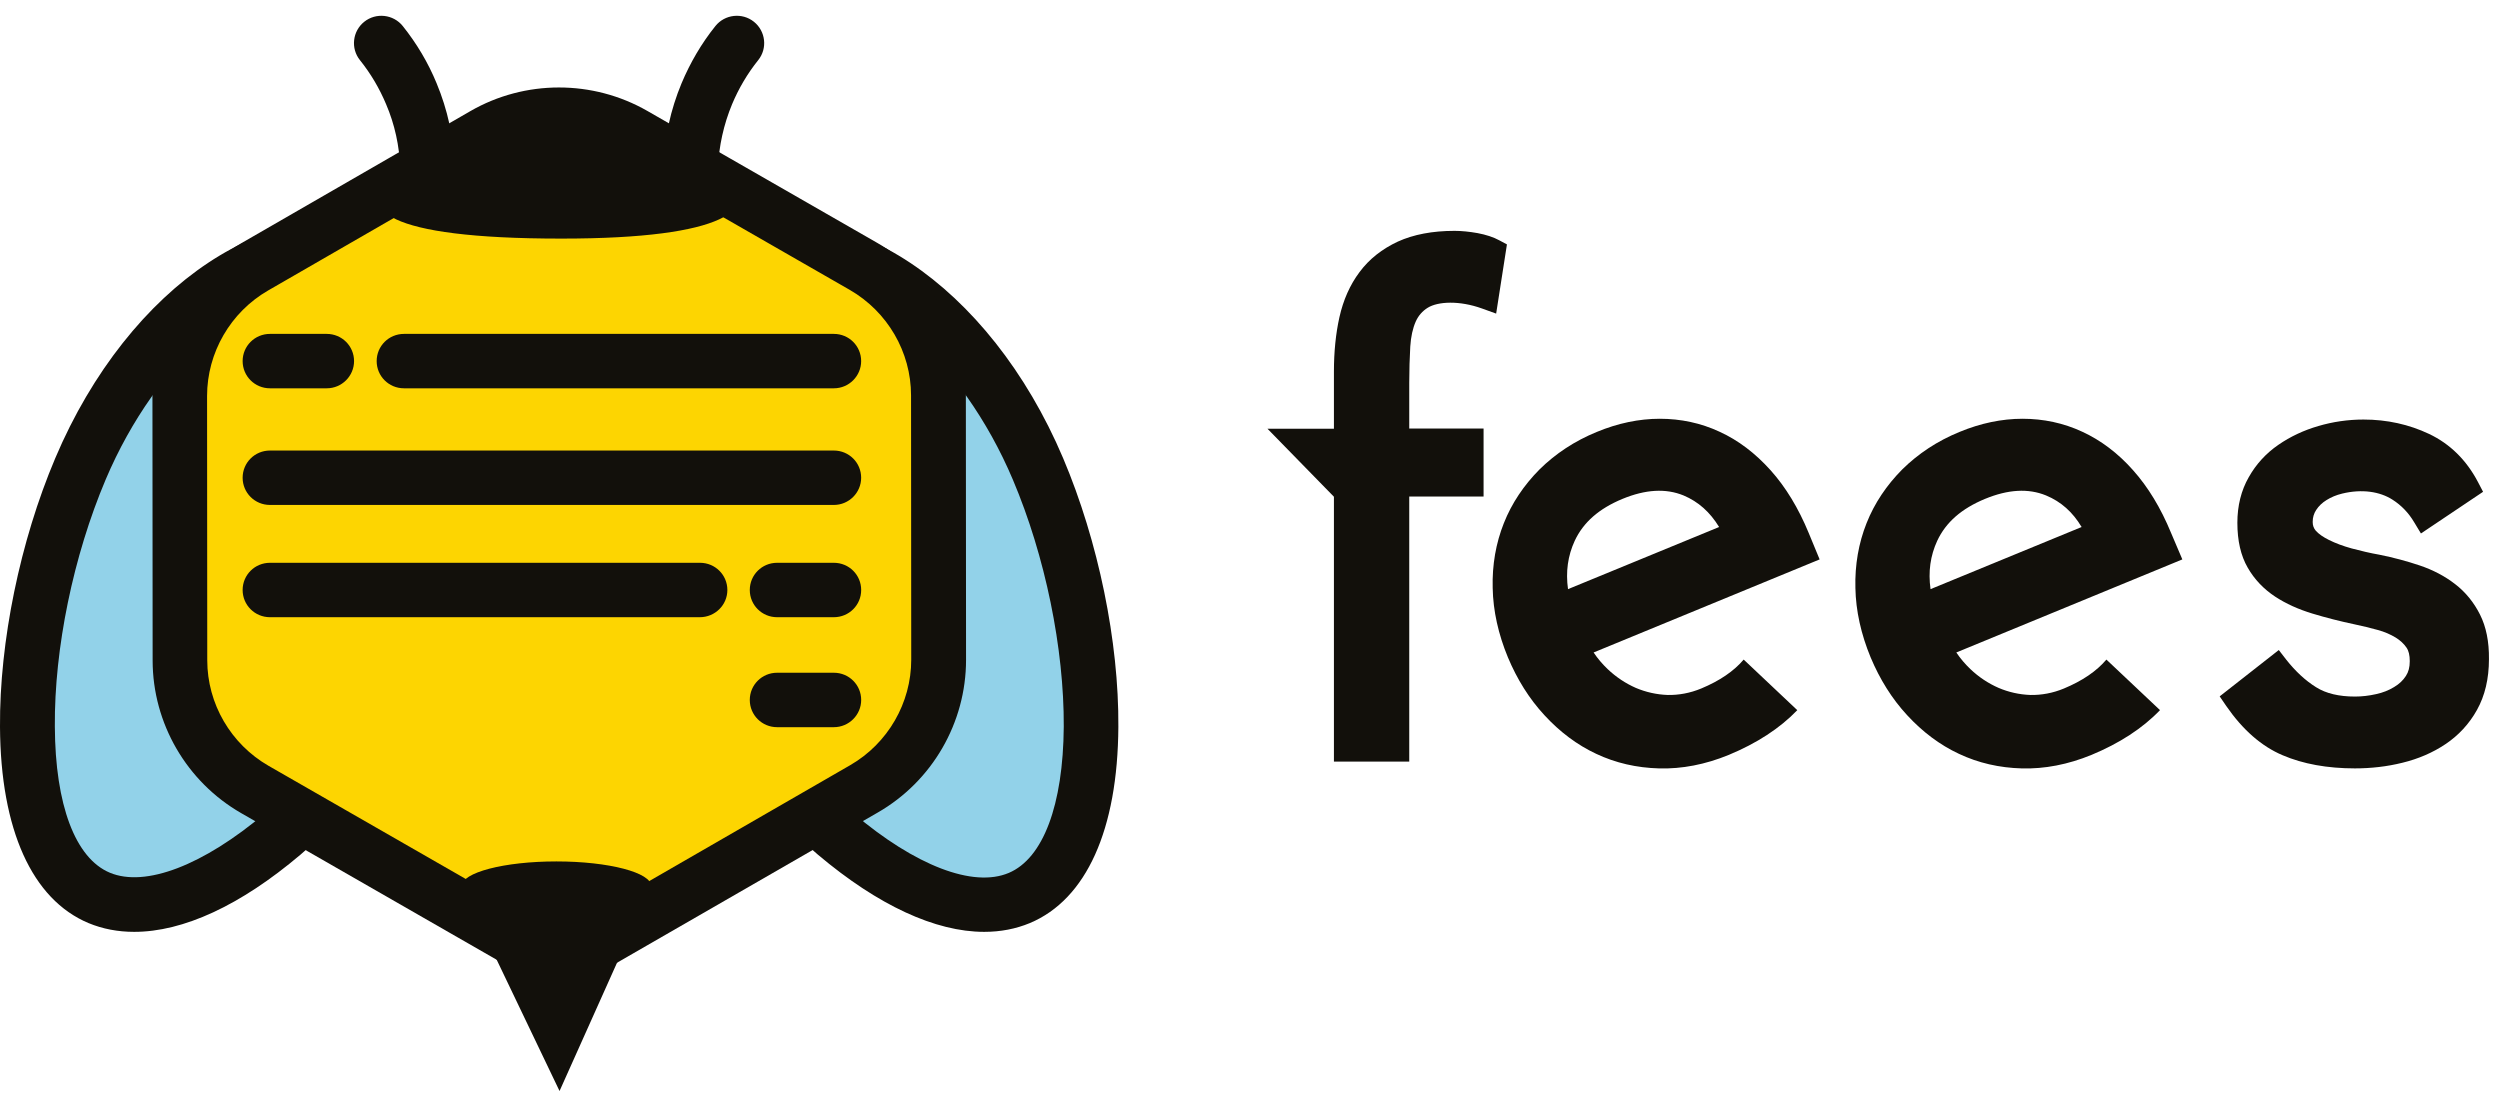 <svg width="93" height="41" viewBox="0 0 93 41" fill="none" xmlns="http://www.w3.org/2000/svg">
<path d="M25.187 23.08C27.665 28.943 34.213 34.959 37.926 33.4C41.632 31.841 41.098 23.299 38.621 17.443C36.143 11.581 31.129 8.092 27.416 9.651C23.703 11.209 22.709 17.225 25.187 23.08Z" fill="#92D2E9"/>
<path d="M36.611 34.665C34.799 34.665 32.665 33.682 30.428 31.795C27.826 29.589 25.517 26.479 24.245 23.471C21.504 16.997 22.724 10.515 27.015 8.716C31.305 6.917 36.809 10.573 39.55 17.048C40.858 20.136 41.625 23.872 41.603 27.04C41.581 30.863 40.412 33.456 38.314 34.337C37.788 34.556 37.218 34.665 36.611 34.665ZM29.281 10.297C28.769 10.297 28.272 10.391 27.811 10.588C24.683 11.906 23.909 17.441 26.123 22.692C27.278 25.416 29.383 28.249 31.751 30.259C34.046 32.203 36.202 33.033 37.525 32.473C38.804 31.934 39.55 29.953 39.572 27.032C39.586 24.127 38.885 20.689 37.678 17.842C35.785 13.37 32.226 10.297 29.281 10.297Z" fill="#12100B"/>
<path d="M16.424 23.073C13.947 28.936 7.398 34.951 3.685 33.393C-0.021 31.834 0.513 23.291 2.991 17.436C5.468 11.581 10.482 8.085 14.195 9.643C17.908 11.202 18.902 17.218 16.424 23.073Z" fill="#92D2E9"/>
<path d="M4.992 34.665C4.386 34.665 3.816 34.556 3.289 34.337C1.192 33.456 0.022 30.863 0 27.04C-0.021 23.872 0.746 20.136 2.054 17.048C4.795 10.573 10.299 6.917 14.589 8.716C18.879 10.515 20.1 17.004 17.359 23.471C16.087 26.479 13.778 29.589 11.176 31.795C8.939 33.689 6.812 34.665 4.992 34.665ZM12.331 10.297C9.385 10.297 5.826 13.37 3.933 17.834C2.727 20.682 2.018 24.119 2.04 27.025C2.054 29.946 2.8 31.927 4.086 32.465C5.409 33.019 7.565 32.189 9.86 30.252C12.228 28.241 14.333 25.416 15.488 22.685C17.703 17.441 16.935 11.899 13.8 10.581C13.332 10.391 12.842 10.297 12.331 10.297Z" fill="#12100B"/>
<path d="M28.907 8.071L26.788 6.855C23.075 4.721 18.506 4.728 14.801 6.869L12.681 8.093C8.976 10.226 6.695 14.174 6.695 18.442V20.881C6.703 25.149 8.99 29.089 12.696 31.223L14.816 32.439C18.528 34.573 23.096 34.566 26.802 32.425L28.922 31.201C32.627 29.067 34.908 25.12 34.908 20.852V18.412C34.908 14.145 32.62 10.197 28.907 8.071Z" fill="#FDD501"/>
<path d="M20.815 37.045L8.975 30.25C6.943 29.085 5.678 26.907 5.678 24.57L5.671 14.738C5.671 12.4 6.928 10.223 8.96 9.057L17.497 4.134C19.529 2.962 22.05 2.962 24.082 4.127L32.633 9.035C34.665 10.201 35.93 12.378 35.93 14.716L35.937 24.548C35.937 26.886 34.68 29.063 32.648 30.229L20.815 37.045ZM20.793 5.278C20.004 5.278 19.214 5.481 18.513 5.882L9.976 10.805C8.573 11.614 7.703 13.121 7.703 14.731L7.71 24.562C7.71 26.179 8.587 27.68 9.99 28.488L20.815 34.7L31.625 28.466C33.028 27.658 33.898 26.15 33.898 24.541L33.891 14.709C33.891 13.092 33.014 11.592 31.61 10.783L23.059 5.875C22.357 5.481 21.575 5.278 20.793 5.278Z" fill="#12100B"/>
<path d="M17.168 32.968L20.815 40.586L24.228 32.968H17.168Z" fill="#12100B"/>
<path d="M25.692 7.232C25.677 7.232 25.662 7.232 25.655 7.232C25.092 7.211 24.654 6.737 24.676 6.184C24.719 5.113 24.946 4.079 25.355 3.096C25.677 2.331 26.093 1.617 26.613 0.969C26.963 0.532 27.607 0.459 28.045 0.809C28.483 1.159 28.557 1.8 28.206 2.236C27.804 2.739 27.482 3.285 27.234 3.875C26.919 4.633 26.744 5.434 26.707 6.257C26.686 6.81 26.232 7.232 25.692 7.232Z" fill="#12100B"/>
<path d="M15.904 7.233C15.364 7.233 14.91 6.803 14.888 6.257C14.859 5.434 14.684 4.625 14.362 3.875C14.114 3.285 13.792 2.739 13.39 2.237C13.039 1.8 13.112 1.159 13.551 0.809C13.989 0.46 14.633 0.532 14.983 0.969C15.502 1.618 15.926 2.331 16.241 3.096C16.65 4.079 16.876 5.113 16.92 6.184C16.942 6.745 16.504 7.218 15.941 7.233C15.934 7.233 15.919 7.233 15.904 7.233Z" fill="#12100B"/>
<path d="M20.882 8.876C7.565 8.876 17.133 4.31 21.196 4.31C25.26 4.31 33.315 8.876 20.882 8.876Z" fill="#12100B"/>
<path d="M20.699 33.895C22.649 33.895 24.229 33.481 24.229 32.97C24.229 32.459 22.649 32.045 20.699 32.045C18.75 32.045 17.169 32.459 17.169 32.97C17.169 33.481 18.75 33.895 20.699 33.895Z" fill="#12100B"/>
<path d="M31.02 27.051H28.907C28.345 27.051 27.892 26.599 27.892 26.039C27.892 25.478 28.345 25.026 28.907 25.026H31.02C31.583 25.026 32.036 25.478 32.036 26.039C32.036 26.592 31.583 27.051 31.02 27.051Z" fill="#12100B"/>
<path d="M52.424 14.241C52.424 13.759 52.439 13.307 52.462 12.893C52.485 12.525 52.553 12.216 52.666 11.96C52.764 11.742 52.915 11.569 53.112 11.448C53.489 11.215 54.283 11.17 55.136 11.478L55.657 11.666L56.058 9.092L55.778 8.942C55.559 8.821 55.28 8.731 54.962 8.671C54.66 8.618 54.373 8.588 54.109 8.588C53.285 8.588 52.583 8.723 52.001 8.987C51.419 9.258 50.936 9.634 50.574 10.123C50.218 10.598 49.969 11.162 49.826 11.802C49.69 12.412 49.622 13.089 49.622 13.827V15.95H47.151L49.622 18.479V28.332H52.424V18.471H55.189V15.942H52.424V14.241Z" fill="#12100B"/>
<path d="M77.459 16.06C76.764 15.736 76.016 15.578 75.238 15.578C74.468 15.578 73.674 15.744 72.896 16.067C72.065 16.406 71.355 16.88 70.766 17.46C70.184 18.047 69.731 18.717 69.436 19.462C69.142 20.2 68.998 21.013 69.021 21.871C69.036 22.721 69.232 23.595 69.587 24.453C69.927 25.266 70.381 25.996 70.947 26.606C71.514 27.223 72.163 27.712 72.874 28.043C73.591 28.382 74.377 28.563 75.215 28.585C76.054 28.608 76.93 28.442 77.806 28.081C78.841 27.652 79.703 27.095 80.352 26.417L78.358 24.536C77.995 24.965 77.467 25.326 76.779 25.612C76.364 25.785 75.941 25.86 75.533 25.853C75.117 25.838 74.717 25.747 74.347 25.589C73.969 25.424 73.614 25.191 73.297 24.889C73.1 24.701 72.927 24.498 72.775 24.272L81.183 20.81L80.76 19.816C80.382 18.898 79.907 18.115 79.348 17.49C78.789 16.858 78.147 16.376 77.459 16.06ZM77.436 19.605L71.816 21.916C71.725 21.269 71.808 20.674 72.065 20.117C72.39 19.424 72.972 18.92 73.841 18.559C74.702 18.205 75.45 18.16 76.114 18.431C76.673 18.664 77.104 19.048 77.436 19.605Z" fill="#12100B"/>
<path d="M92.257 22.864C92.03 22.412 91.721 22.028 91.328 21.727C90.95 21.433 90.504 21.2 90.013 21.035C89.545 20.877 89.039 20.741 88.517 20.636C88.17 20.575 87.823 20.493 87.483 20.402C87.158 20.312 86.878 20.207 86.636 20.086C86.425 19.981 86.259 19.868 86.145 19.74C86.07 19.649 86.032 19.552 86.032 19.416C86.032 19.243 86.078 19.1 86.161 18.972C86.259 18.822 86.387 18.701 86.546 18.603C86.712 18.498 86.908 18.415 87.127 18.362C87.868 18.182 88.533 18.287 89.001 18.588C89.333 18.799 89.605 19.085 89.809 19.431L90.059 19.845L92.37 18.295L92.181 17.933C91.751 17.113 91.139 16.511 90.361 16.142C89.613 15.788 88.797 15.607 87.921 15.607C87.347 15.607 86.78 15.69 86.244 15.848C85.7 16.006 85.201 16.24 84.755 16.548C84.295 16.864 83.924 17.271 83.653 17.753C83.373 18.242 83.23 18.814 83.23 19.446C83.23 20.116 83.358 20.673 83.615 21.117C83.864 21.554 84.212 21.915 84.635 22.194C85.035 22.457 85.503 22.668 86.025 22.826C86.523 22.977 87.052 23.112 87.588 23.225C87.883 23.285 88.178 23.36 88.457 23.436C88.706 23.503 88.925 23.601 89.114 23.714C89.288 23.82 89.424 23.948 89.522 24.091C89.605 24.211 89.643 24.377 89.643 24.595C89.643 24.821 89.598 24.994 89.5 25.145C89.394 25.31 89.25 25.446 89.061 25.558C88.865 25.679 88.638 25.769 88.389 25.822C88.125 25.882 87.86 25.912 87.603 25.912C87.014 25.912 86.531 25.799 86.161 25.566C85.76 25.318 85.39 24.971 85.05 24.542L84.771 24.181L82.572 25.905L82.814 26.259C83.426 27.147 84.129 27.764 84.914 28.095C85.669 28.419 86.576 28.584 87.603 28.584C88.2 28.584 88.797 28.517 89.371 28.374C89.96 28.231 90.504 27.997 90.973 27.681C91.456 27.358 91.856 26.928 92.144 26.409C92.438 25.882 92.589 25.25 92.589 24.52C92.597 23.872 92.484 23.315 92.257 22.864Z" fill="#12100B"/>
<path d="M63.966 16.06C63.271 15.736 62.523 15.578 61.745 15.578C60.974 15.578 60.181 15.744 59.403 16.067C58.572 16.406 57.862 16.88 57.273 17.46C56.691 18.047 56.238 18.717 55.943 19.462C55.649 20.2 55.505 21.013 55.528 21.871C55.543 22.722 55.739 23.595 56.094 24.453C56.434 25.266 56.888 25.996 57.454 26.606C58.021 27.223 58.67 27.712 59.38 28.043C60.098 28.382 60.884 28.563 61.722 28.585C62.561 28.608 63.437 28.442 64.313 28.081C65.348 27.652 66.21 27.095 66.859 26.418L64.865 24.536C64.502 24.965 63.973 25.326 63.286 25.612C62.87 25.785 62.447 25.86 62.039 25.853C61.624 25.838 61.224 25.747 60.853 25.59C60.476 25.424 60.121 25.191 59.803 24.889C59.607 24.701 59.433 24.498 59.282 24.272L67.69 20.81L67.282 19.823C66.904 18.905 66.429 18.122 65.87 17.498C65.295 16.858 64.661 16.376 63.966 16.06ZM63.951 19.605L58.33 21.916C58.24 21.269 58.323 20.674 58.58 20.117C58.904 19.425 59.486 18.92 60.355 18.559C61.216 18.205 61.964 18.16 62.629 18.431C63.18 18.664 63.611 19.048 63.951 19.605Z" fill="#12100B"/>
<path d="M31.02 22.96H28.907C28.345 22.96 27.892 22.509 27.892 21.948C27.892 21.387 28.345 20.936 28.907 20.936H31.02C31.583 20.936 32.036 21.387 32.036 21.948C32.036 22.509 31.583 22.96 31.02 22.96Z" fill="#12100B"/>
<path d="M26.034 22.96H10.042C9.48 22.96 9.026 22.509 9.026 21.948C9.026 21.387 9.48 20.936 10.042 20.936H26.041C26.604 20.936 27.058 21.387 27.058 21.948C27.058 22.509 26.597 22.96 26.034 22.96Z" fill="#12100B"/>
<path d="M31.019 18.784H10.042C9.48 18.784 9.026 18.333 9.026 17.772C9.026 17.211 9.48 16.76 10.042 16.76H31.019C31.582 16.76 32.035 17.211 32.035 17.772C32.035 18.326 31.582 18.784 31.019 18.784Z" fill="#12100B"/>
<path d="M31.02 14.445H15.028C14.465 14.445 14.012 13.994 14.012 13.433C14.012 12.872 14.465 12.421 15.028 12.421H31.02C31.582 12.421 32.035 12.872 32.035 13.433C32.035 13.987 31.582 14.445 31.02 14.445Z" fill="#12100B"/>
<path d="M12.155 14.445H10.042C9.48 14.445 9.026 13.994 9.026 13.433C9.026 12.872 9.48 12.421 10.042 12.421H12.155C12.717 12.421 13.171 12.872 13.171 13.433C13.171 13.987 12.717 14.445 12.155 14.445Z" fill="#12100B"/>
</svg>

